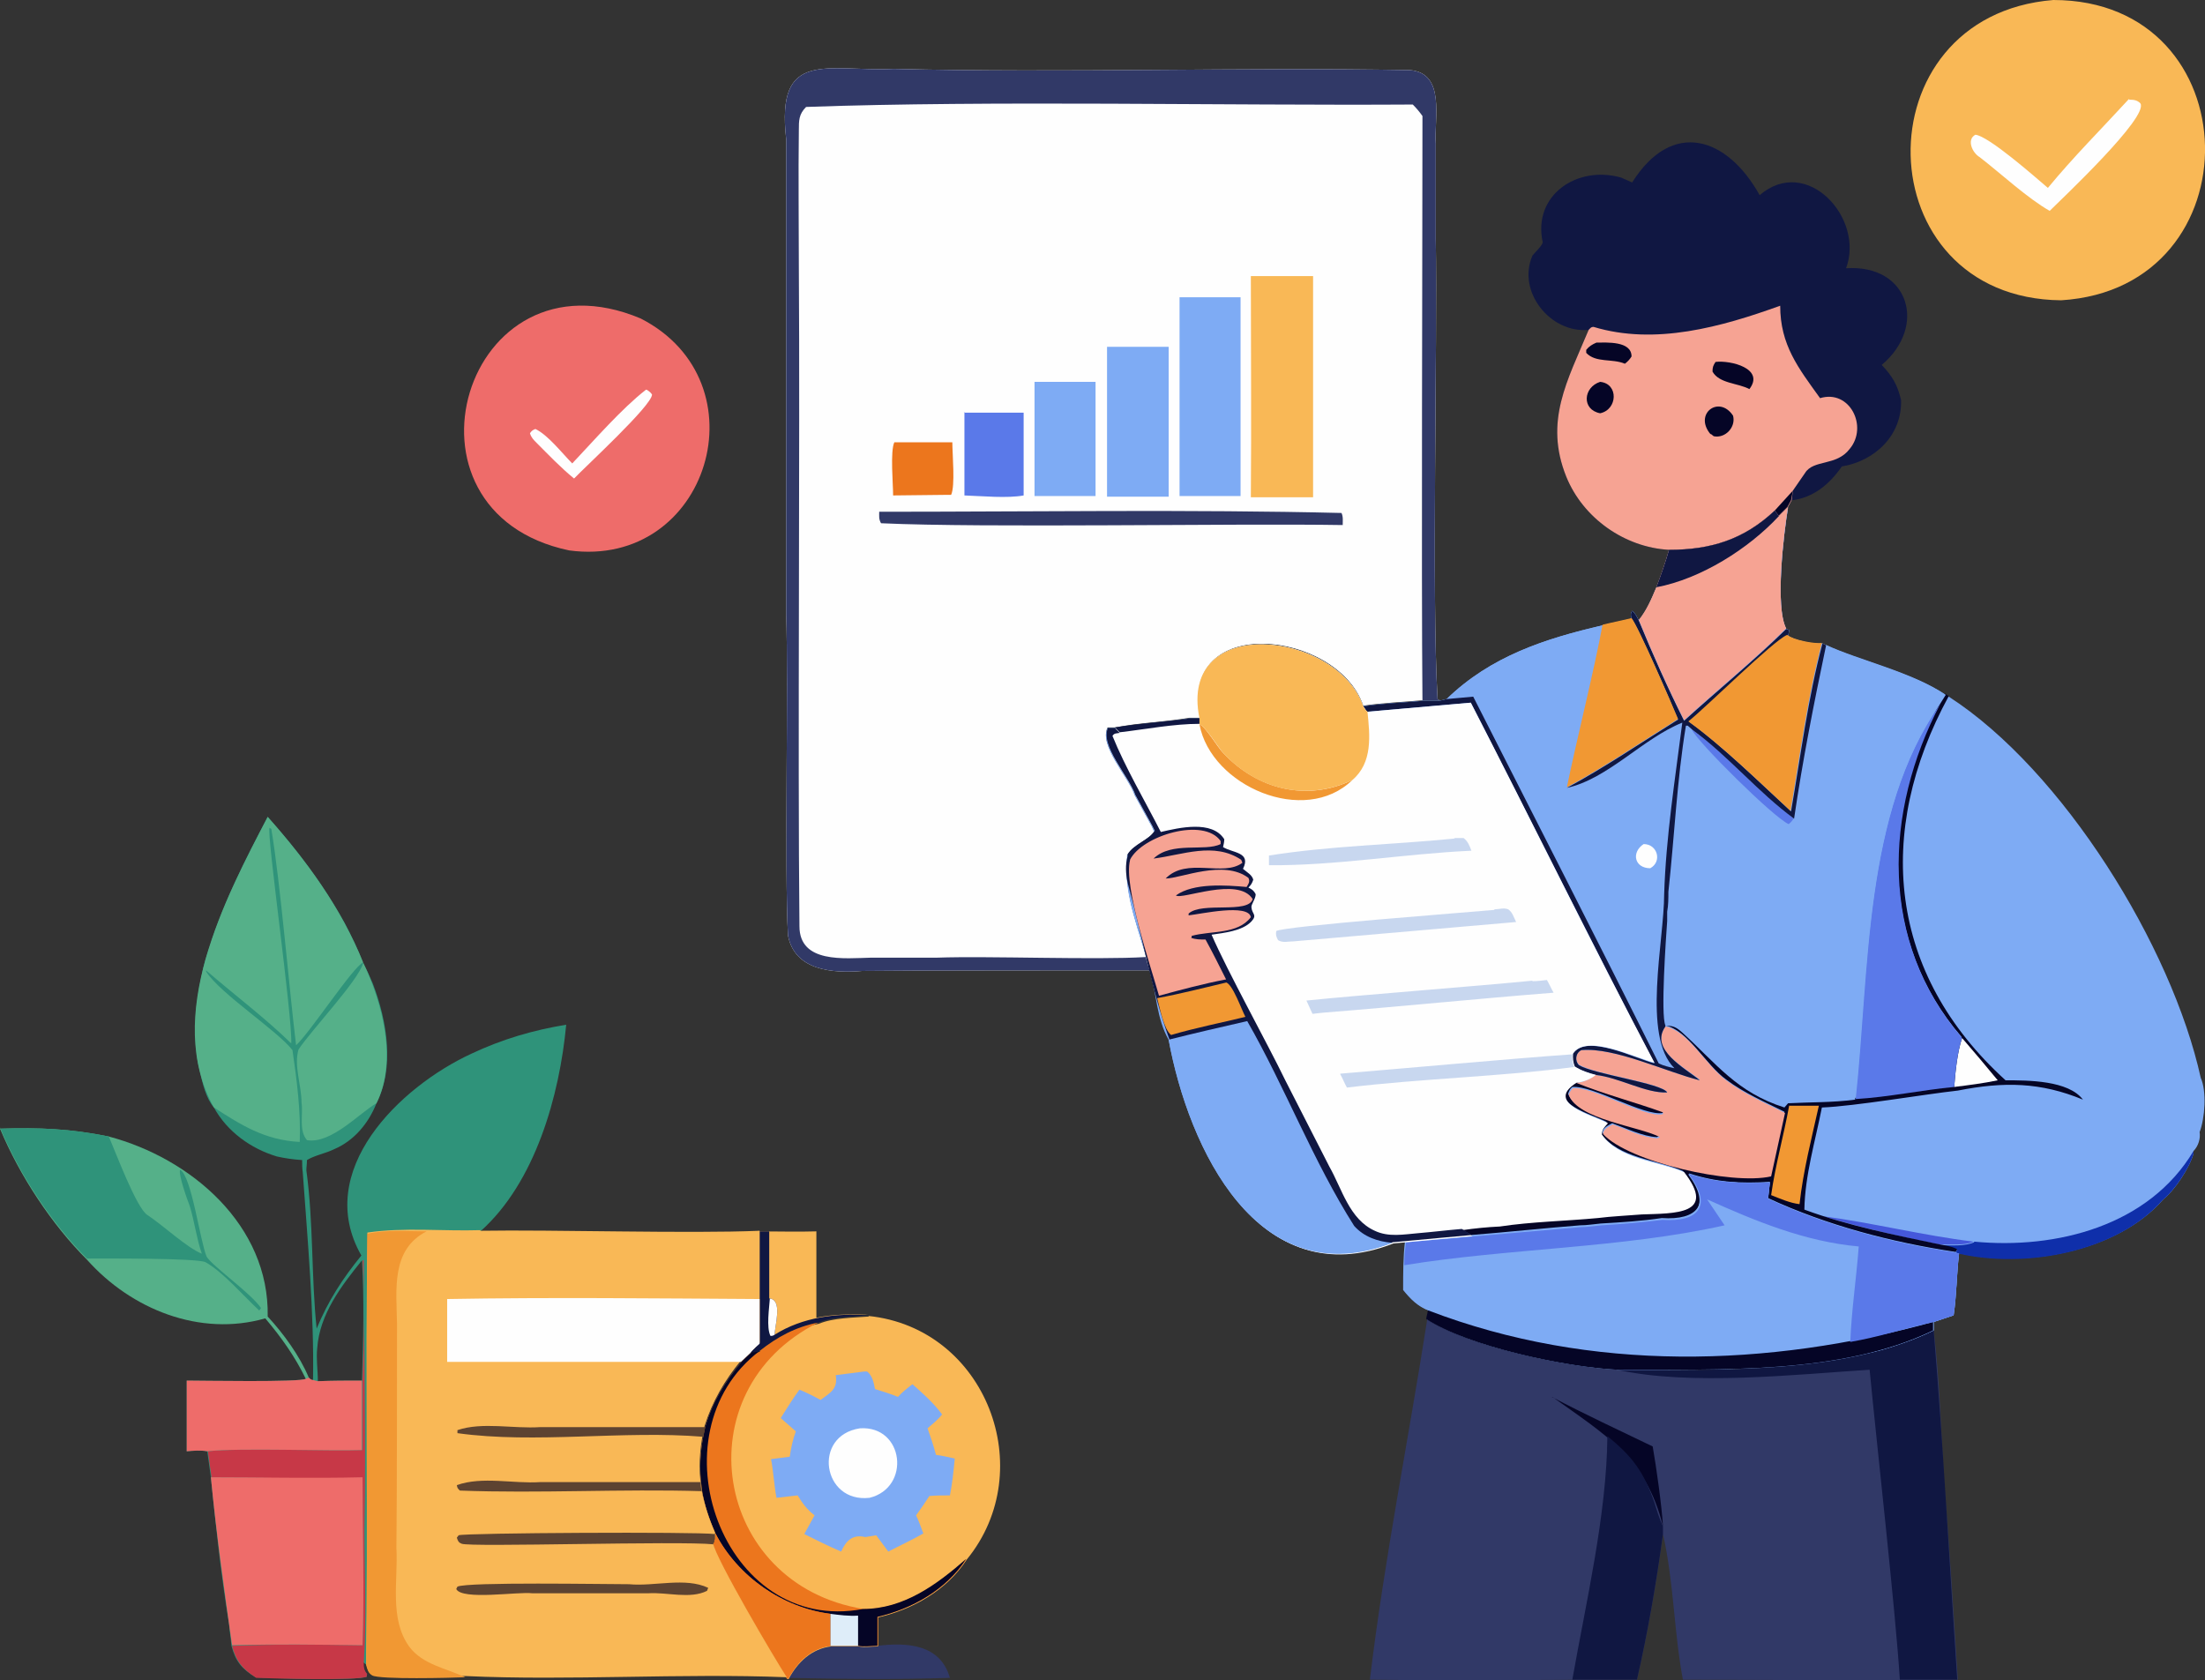 <?xml version="1.0" encoding="UTF-8"?>
<svg id="a" data-name="Layer 1" xmlns="http://www.w3.org/2000/svg" viewBox="0 0 36.49 27.81">
  <rect x="0" y="0" width="36.49" height="27.81" fill="#333333" stroke="none"/>
  <defs>
    <style>
      .b {
        fill: #f19833;
      }

      .b, .c, .d, .e, .f, .g, .h, .i, .j, .k, .l, .m, .n, .o, .p, .q, .r, .s, .t {
        stroke-width: 0px;
      }

      .c {
        fill: #ee6c6a;
      }

      .d {
        fill: #4558db;
      }

      .e {
        fill: #deedf9;
      }

      .f {
        fill: #5a79e9;
      }

      .g {
        fill: #050526;
      }

      .h {
        fill: #2f937a;
      }

      .i {
        fill: #c8d7ef;
      }

      .j {
        fill: #5d4331;
      }

      .k {
        fill: #f9b856;
      }

      .l {
        fill: #0f2faa;
      }

      .m {
        fill: #c73847;
      }

      .n {
        fill: #ec761d;
      }

      .o {
        fill: #313967;
      }

      .p {
        fill: #f6a393;
      }

      .q {
        fill: #101742;
      }

      .r {
        fill: #55b089;
      }

      .s {
        fill: #7eabf4;
      }

      .t {
        fill: #fefefe;
      }
    </style>
  </defs>
  <path class="o" d="M13.74,27.24c.15,0,.31,0,.46,0,.1.02.22,0,.32,0,.49-.06,1.04-.03,1.2.53-.89.03-1.79.02-2.68,0,.15-.28.37-.5.7-.54Z"/>
  <path class="c" d="M9.42,9.11c-3.05-.64-1.73-5.06,1.18-3.84,2.06,1.05,1.13,4.15-1.18,3.84Z"/>
  <path class="t" d="M10.7,6.45s.06.03.09.08c0,.18-1.1,1.19-1.29,1.39-.22-.18-.42-.39-.62-.59-.05-.05-.09-.09-.11-.16.03-.04.04-.05.09-.07.21.1.44.4.61.57.36-.38.82-.91,1.22-1.22Z"/>
  <path class="k" d="M33.98,0c3.28,0,3.37,4.77.13,4.97-3.25-.03-3.35-4.71-.13-4.97Z"/>
  <path class="t" d="M35.24,1.65c.08,0,.13.01.18.06.15.22-1.31,1.59-1.5,1.78-.37-.21-.81-.62-1.16-.89-.12-.07-.22-.29-.07-.37.22.02,1,.71,1.2.88.42-.51.89-.98,1.34-1.47Z"/>
  <path class="q" d="M31.14,6.04c.18.19.26.33.32.58.02.58-.43,1.01-.98,1.1-.2.29-.47.52-.83.56l-.06.11-.15.15-.07-.09c-.51.48-1.06.65-1.75.65-.73-.04-1.42-.52-1.7-1.21-.37-.92.02-1.59.37-2.43-.63.06-1.19-.63-.93-1.23.04-.05.16-.16.17-.22-.17-.78.57-1.28,1.3-1.07l.18.08c.66-1.05,1.57-.76,2.11.21.78-.67,1.74.38,1.43,1.21,1.04-.07,1.35.96.59,1.6Z"/>
  <path class="p" d="M30.61,7.43c-.22.29-.6.17-.74.4-.07.1-.13.19-.2.29l-.02.16-.06.11-.15.15-.07-.09c-.51.48-1.06.65-1.75.65-.73-.04-1.42-.52-1.7-1.21-.37-.92.02-1.59.37-2.43.03-.03.04-.05.08-.05,1.02.31,2.12,0,3.09-.35,0,.65.3,1.03.66,1.53.49-.15.8.47.49.84Z"/>
  <path class="g" d="M29.37,8.45c.1-.11.2-.22.3-.33l-.03.16-.06.11-.15.15-.07-.08Z"/>
  <path class="g" d="M26.48,6.32c.31.03.29.46,0,.52-.31-.06-.28-.43,0-.52Z"/>
  <path class="g" d="M28.31,7.19c-.29-.34.14-.66.37-.31.05.19-.13.38-.32.34l-.05-.04Z"/>
  <path class="g" d="M26.41,5.67c.18,0,.59-.03.59.23-.03.05-.07.09-.11.12-.21-.09-.48-.01-.64-.18v-.05c.05-.06.1-.09.17-.12Z"/>
  <path class="g" d="M28.39,5.99c.25-.03.82.11.56.45-.18-.1-.5-.09-.61-.29,0-.07.01-.1.05-.16Z"/>
  <path class="o" d="M32.4,27.8c-.66.02-3.84,0-4.55,0-.15-.8-.15-1.62-.33-2.41-.11.81-.25,1.62-.43,2.41-1.46,0-2.96.02-4.42,0,.24-2,.64-3.98.95-5.97.69.46,2.33.8,3.16.84.44-.02.9.02,1.35.02.8-.01,1.61-.1,2.39-.22.28-.05,1.35-.26,1.48-.45.1.82.12,1.65.17,2.47.09,1.1.16,2.21.23,3.31Z"/>
  <path class="g" d="M25.68,23.12c.55.29,1.11.55,1.67.82.06.34.15.98.17,1.32-.28-1.13-.95-1.51-1.83-2.14Z"/>
  <path class="q" d="M27.52,25.26v.13c-.11.81-.25,1.62-.43,2.41h-1.07c.22-1.25.57-2.73.58-4.03.42.34.6.59.78,1.1.04.13.08.27.14.39Z"/>
  <path class="q" d="M32,22.02c.16,1.92.26,3.85.39,5.78-.32,0-.63,0-.95,0-.07-1.13-.39-3.97-.5-5.13-1.24.08-2.97.27-4.18,0,1.68,0,3.7.09,5.23-.65Z"/>
  <path class="t" d="M23.82,11.59c-.09,0-.18,0-.28,0-.32.03-.65.04-.98.09-.42-1.25-3.06-1.55-2.7.2h-.18c-.41.07-.82.08-1.23.16h-.12c-.15.29.35.82.45,1.12l.28.51.04.09c-.09.15-.35.22-.44.39v.03c-.08.63.22,1.27.37,1.88-.76,0-4.07,0-4.76.01-.48.04-1.12,0-1.23-.59-.06-1.08.01-4.18-.03-5.32V2.3c-.17-1.5.67-1.11,1.78-1.16,2.83.07,5.72-.03,8.54.02.6.05.4.8.43,1.22v1.57c.03,1.75-.07,5.94.03,7.62l.03.02Z"/>
  <path class="n" d="M14.87,7.32c.3,0,.6,0,.89,0,0,.2.05.72-.02.87h-.06s-.9.01-.9.01c0-.19-.05-.73.02-.88h.07Z"/>
  <path class="f" d="M15.95,6.83h.99s0,1.37,0,1.37c-.27.05-.69.01-.98,0v-1.38Z"/>
  <path class="o" d="M14.55,8.47c2.51,0,5.17-.04,7.65.02.03.06.02.13.02.2-1.79-.03-5.92.05-7.64-.03-.04-.07-.03-.12-.03-.2Z"/>
  <path class="s" d="M17.12,6.32h1.01s0,1.89,0,1.89h-1.01s0-1.89,0-1.89Z"/>
  <path class="s" d="M18.32,5.74h1.02s0,2.48,0,2.48h-1.02s0-2.48,0-2.48Z"/>
  <path class="s" d="M19.52,4.92h1.01s0,3.29,0,3.29h-1.01s0-3.29,0-3.29Z"/>
  <path class="k" d="M20.71,4.57h1.02s0,3.66,0,3.66h-1.03c.01-1.22,0-2.44,0-3.66Z"/>
  <path class="o" d="M23.82,11.59c-.09,0-.18,0-.28,0-.02-2.04,0-7.56,0-9.67-.05-.07-.1-.13-.16-.19-3.07.02-6.98-.07-10.04.04-.12.12-.12.22-.12.39-.01.75,0,1.51,0,2.26.02,2.94-.02,8.02.01,10.91,0,.62.75.53,1.19.52h1.09c.85-.03,2.62.04,3.45-.01.02.07.04.16.07.22-.76,0-4.07,0-4.76.01-.48.04-1.12,0-1.23-.59-.06-1.08.01-4.18-.03-5.32V2.3c-.17-1.5.67-1.11,1.78-1.16,2.83.07,5.72-.03,8.54.02.6.05.4.8.43,1.22v1.57c.03,1.75-.07,5.94.03,7.62l.03.02Z"/>
  <path class="s" d="M36.4,18.73c.02.11-.02.24-.1.32v.04c-.06.23-.31.61-.5.76-.76.87-2.28,1.14-3.38.89-.04.34-.04.69-.09,1.03l-.33.11v.14c-.29.14-.6.25-.92.34-.01,0-.03,0-.04.01-.16.04-.36.06-.52.1,0,0-.01,0-.02,0-1.21.23-2.51.2-3.72.2-.83-.04-2.47-.38-3.16-.84l.03-.14c-.18-.07-.3-.19-.42-.34-.01-.14,0-.28.01-.42,0-.13.01-.25.02-.38l-.22.02c-2.22.87-3.37-1.56-3.7-3.36-.2-.35-.2-.76-.31-1.14-.15-.61-.45-1.25-.38-1.88v-.03c.1-.17.36-.24.45-.39l-.04-.09-.28-.51c-.1-.3-.6-.83-.45-1.12h.12c.41-.08.82-.09,1.23-.16h.18c-.36-1.75,2.28-1.45,2.7-.2.33-.05.66-.06.98-.09.1,0,.19,0,.28,0l.12-.03c.73-.71,1.63-1,2.58-1.22.16-.04.32-.07.48-.11-.01-.05-.02-.08.01-.13.05.04.08.1.11.16.13-.16.21-.35.29-.54.08-.21.15-.41.21-.62.69,0,1.24-.17,1.75-.65l.07.09.15-.15c-.07.42-.22,1.65-.03,2.01l.05.02s-.01.06-.02.09c.09.08.45.15.57.13l.06.03c.56.26,1.43.45,1.99.83l.04.02c1.89,1.22,3.69,4.13,4.17,6.31.1.22.07.67-.02.9Z"/>
  <path class="d" d="M30.17,20.13c.83.11,1.66.32,2.49.42-.15.07-.38.04-.55.05-.66-.13-1.3-.28-1.94-.47Z"/>
  <path class="l" d="M32.67,20.55c1.36.13,2.89-.26,3.63-1.5v.04c-.06.23-.31.61-.51.77-.76.87-2.28,1.14-3.37.89l-.06-.02s.02-.03.03-.04c-.04-.04-.21-.06-.27-.08.16,0,.4.02.55-.05Z"/>
  <path class="g" d="M32.2,11.49l.05.03c-1.23,2.26-1,4.6.94,6.36.37,0,1.04,0,1.28.32-.7-.29-1.31-.3-2.07-.15-.55.06-1.71.26-2.25.28-.11.56-.28,1.12-.29,1.69.73.27,1.5.42,2.26.58.06.01.23.04.27.08-.01.02-.02.03-.03.04-1.06-.16-2.13-.44-3.1-.89l.03-.27c-.48.03-.88.01-1.34-.14.38.51.14.78-.45.74-.33.05-.67.07-1.01.09-.11.01-.23.03-.34.03-.52.04-1.29.12-1.8.16-.06-.03-.11-.06-.17-.1.21-.02.41-.04.62-.06.52-.08,1.09-.09,1.62-.14.24-.03.49-.04.73-.06.54-.02,1.25.01.7-.7-.44-.19-1.06-.21-1.36-.62,0-.09.05-.12.1-.19-.24-.13-1.06-.33-.52-.67.47.2.97.33,1.45.49v.03c-.31.06-1.16-.46-1.5-.43-.04.03-.05.06-.07.11.15.41,1.16.52,1.51.7l-.04.02c-.23-.01-.52-.15-.74-.23-.07.04-.16.07-.16.16.42.46,2.13.85,2.78.7l.23-1.05c-.32-.16-.67-.31-.96-.53-.35-.25-.64-.83-1.02-.9v-.02c.13,0,.19.02.29.11.56.5.9.99,1.69,1.24l.06-.07c.38-.01.74,0,1.11-.06.53-.03,1.09-.15,1.63-.2.02-.26.05-.57.13-.81-1.37-1.59-1.3-3.74-.36-5.53l.1-.16Z"/>
  <path class="t" d="M32.47,17.18c.2.23.4.47.59.7-.24.05-.48.08-.72.11.02-.26.05-.57.13-.81Z"/>
  <path class="b" d="M29.61,18.3h.49c-.12.54-.26,1.08-.32,1.63-.16-.02-.32-.09-.47-.15.07-.5.21-.99.3-1.49Z"/>
  <path class="f" d="M30.71,18.19c.23-2.13.13-4.74,1.4-6.54-.94,1.79-1.01,3.94.36,5.53-.08.24-.11.55-.13.81-.53.05-1.1.17-1.63.2Z"/>
  <path class="p" d="M27.56,16.99c.38.07.67.65,1.02.9.29.22.64.37.96.53l-.23,1.05c-.65.15-2.36-.24-2.78-.7,0-.09.09-.12.16-.16.22.08.5.22.74.23l.04-.02c-.35-.18-1.36-.29-1.51-.7.02-.05.03-.07.07-.11.34-.03,1.19.5,1.49.43v-.03c-.47-.17-.97-.3-1.44-.49.11,0,.24-.06.32-.13.38.03.84.3,1.19.29-.1-.16-1.22-.3-1.46-.46-.08-.07-.06-.2.04-.24.55-.05,1.4.36,1.96.49-.25-.2-.85-.51-.57-.88Z"/>
  <path class="s" d="M27.95,19.43c.46.15.86.16,1.34.14l-.03.27c.97.45,2.04.73,3.1.89l.06.02c-.04.34-.04.69-.09,1.02l-.33.11v.14c-1.52.74-3.54.64-5.23.65-.83-.04-2.46-.38-3.16-.84l.03-.14c-.18-.07-.3-.19-.42-.34,0-.27,0-.54.03-.8.91-.08,1.97-.17,2.89-.25.11,0,.23-.02.34-.03.34-.02.68-.05,1.01-.09.6.04.83-.23.45-.74Z"/>
  <path class="g" d="M23.64,21.69c2.69,1.03,5.62.94,8.35.19v.14c-1.52.74-3.54.64-5.23.65-.83-.04-2.46-.38-3.16-.84l.03-.14Z"/>
  <path class="f" d="M27.95,19.43c.46.15.86.16,1.34.14l-.03.27c.97.45,2.04.73,3.1.89l.06.02c-.04.34-.04.69-.09,1.02l-.33.11c-.46.1-.91.25-1.38.33.02-.52.1-1.05.14-1.58-.89-.08-1.71-.42-2.51-.78l.29.43c-1.69.38-3.59.38-5.3.66,0-.13.01-.25.03-.38.91-.08,1.97-.17,2.89-.25.11,0,.23-.02.34-.03.34-.02.68-.05,1.01-.09.6.04.83-.23.45-.74Z"/>
  <path class="s" d="M30.21,10.67c.56.26,1.43.45,1.99.83l-.1.16c-1.26,1.8-1.17,4.41-1.4,6.54-.38.05-.74.04-1.11.06l-.06.07c-.79-.25-1.13-.73-1.69-1.24-.1-.09-.16-.12-.29-.11-.08-.17.01-1.46.03-1.73v-.15c.02-.11.02-.22.02-.34.1-.91.14-1.84.3-2.74h.02s.08.06.08.06c.6.44,1.08,1.03,1.68,1.47.13-.96.32-1.92.52-2.87Z"/>
  <path class="f" d="M28.01,12.07c.6.44,1.08,1.03,1.68,1.47-.03.04-.05.07-.09.1-.25-.11-1.5-1.35-1.6-1.56Z"/>
  <path class="s" d="M27.59,15.24c-.02.28-.11,1.56-.03,1.73v.02c-.27.38.33.69.57.89-.56-.14-1.41-.55-1.96-.5-.1.05-.11.18-.04.25.25.15,1.37.3,1.46.45-.35.02-.8-.25-1.19-.29-.12-.03-.24-.07-.35-.14-.03-.08-.03-.13-.02-.21.22-.34,1.03.08,1.35.16-1.03-1.98-2.02-3.98-3.04-5.97-.57.05-1.14.1-1.71.15-.03-.02-.04-.06-.07-.09.33-.05.66-.06.98-.09.1,0,.19,0,.28,0l.12-.03c.73-.71,1.63-1,2.58-1.22.16-.04.32-.07.48-.11-.01-.05-.02-.08.01-.13.05.04.08.1.11.16.13-.16.21-.35.29-.54.08-.21.15-.41.21-.62.69,0,1.24-.17,1.75-.65l.07.09.15-.15c-.07.42-.22,1.65-.03,2.01l.05.02s-.01.06-.02.09c.09.08.45.15.57.13l.06.03c-.2.95-.39,1.91-.53,2.87-.6-.44-1.08-1.03-1.68-1.47l-.08-.07h-.03c-.15.91-.19,1.84-.29,2.75,0,.11,0,.22-.02.33v.16Z"/>
  <path class="t" d="M27.2,13.97c.23,0,.31.29.11.4-.26,0-.32-.26-.11-.4Z"/>
  <path class="q" d="M27.59,15.24c-.02.28-.11,1.56-.03,1.73v.02c-.27.38.33.69.57.89-.56-.14-1.41-.55-1.96-.5-.1.05-.11.18-.04.25.25.15,1.37.3,1.46.45-.35.02-.8-.25-1.19-.29-.12-.03-.24-.07-.35-.14-.03-.08-.03-.13-.02-.21.22-.34,1.03.08,1.35.16-1.03-1.98-2.02-3.98-3.04-5.97-.57.05-1.14.1-1.71.15-.03-.02-.04-.06-.07-.09.33-.05.66-.06.98-.09.1,0,.19,0,.28,0l.12-.03.44-.04c1.01,1.99,2.08,4.08,3.07,6.07.08.04.17.06.26.08-.54-.53-.17-2.11-.17-2.88.03-.95.18-1.9.3-2.84-.65.26-1.23.93-1.91,1.08.63-.34,1.23-.75,1.84-1.13-.1-.25-.67-1.56-.77-1.67-.01-.05-.02-.08.01-.13.05.04.08.1.11.16.23.56.48,1.12.75,1.66.55-.5,1.15-.99,1.69-1.52l.05.02s-.01.06-.02.09c-.23.09-1.32,1.18-1.63,1.43.56.41,1.16,1,1.68,1.48.16-.92.28-1.88.52-2.78l.06.03c-.2.95-.39,1.91-.53,2.87-.6-.44-1.08-1.03-1.68-1.47l-.08-.07h-.03c-.15.91-.19,1.84-.29,2.75,0,.11,0,.22-.02.33v.16Z"/>
  <path class="b" d="M27,10.23c.1.11.67,1.43.77,1.67-.61.38-1.21.79-1.84,1.13.15-.74.46-1.97.59-2.69.16-.04.32-.07.48-.11Z"/>
  <path class="b" d="M29.58,10.51c.09.08.45.15.57.13-.24.9-.36,1.85-.52,2.78-.52-.48-1.12-1.07-1.69-1.48.31-.25,1.4-1.33,1.63-1.43Z"/>
  <path class="p" d="M29.56,10.4c-.54.53-1.14,1.02-1.69,1.52-.27-.54-.52-1.1-.75-1.66.13-.16.21-.35.29-.54.08-.21.15-.41.21-.62.69,0,1.24-.17,1.75-.65l.07.09.15-.15c-.07.42-.22,1.65-.03,2.01Z"/>
  <path class="q" d="M29.44,8.54c-.5.54-1.29,1.04-2.03,1.18.08-.21.15-.41.21-.62.69,0,1.24-.17,1.75-.65l.07.09Z"/>
  <path class="t" d="M19.85,11.89c-.36-1.75,2.28-1.45,2.71-.2.02.03.04.07.07.09.57-.05,1.14-.1,1.71-.15,1.02,1.98,2,3.99,3.04,5.96-.32-.08-1.13-.49-1.35-.15,0,.08,0,.13.03.21.11.07.23.11.35.14-.08.07-.21.12-.32.13-.54.34.28.54.52.67-.06.07-.1.1-.1.19.29.41.91.43,1.36.62.55.71-.16.68-.7.7-.24.02-.49.03-.73.06-.53.05-1.09.06-1.62.14-.21.01-.41.03-.62.06.06.03.11.07.17.1-.25.02-.85.08-1.09.1l-.22.02c-2.22.87-3.37-1.56-3.7-3.36-.3-.83-.45-1.73-.69-2.59-.03-.15-.04-.29,0-.44v-.03c.1-.17.36-.24.45-.39l-.04-.08-.28-.51c-.1-.3-.6-.83-.45-1.12.04,0,.08,0,.12,0,.41-.07.83-.09,1.24-.15h.17Z"/>
  <path class="q" d="M19.68,11.89h.17s0,.09,0,.09c-.43,0-.89.09-1.32.14l-.08-.08c.41-.07.83-.09,1.24-.15Z"/>
  <path class="b" d="M19.85,11.99c.09.02.3.38.39.47.57.61,1.39.81,2.14.45-.79.77-2.34.1-2.53-.92Z"/>
  <path class="i" d="M24.08,13.87s.09,0,.14,0c.07.05.1.13.13.21-1.11.05-2.25.25-3.35.24,0-.06,0-.11,0-.16,1-.16,2.05-.18,3.06-.28Z"/>
  <path class="i" d="M22.18,17.77c.98-.08,2.84-.25,3.84-.32,0,.08,0,.13.03.21-1.23.16-2.52.19-3.76.34-.04-.07-.07-.15-.11-.22Z"/>
  <path class="i" d="M24.73,15.05c.08,0,.15-.03.23,0,.07.05.09.13.13.21l-3.68.32c-.09,0-.18.03-.26-.02-.03-.06-.04-.08-.03-.15.11-.08,3.17-.31,3.61-.35Z"/>
  <path class="i" d="M25.35,16.24c.08,0,.17-.01.25-.02.04.07.07.14.11.21-1.27.1-2.54.23-3.81.33l-.18.02-.1-.22c.87-.09,2.85-.24,3.75-.33Z"/>
  <path class="k" d="M19.85,11.89c-.36-1.75,2.28-1.45,2.71-.2.02.03.04.07.07.09.04.39.09.84-.25,1.13-.76.36-1.58.16-2.14-.45-.08-.09-.3-.45-.39-.47h0s0-.1,0-.1Z"/>
  <path class="q" d="M18.33,12.05s.08,0,.12,0l.08.08c-.05.01-.09,0-.12.05.21.52.54,1.08.8,1.59.3-.07.85-.2,1.05.12,0,.04-.01.09-.02.13.16.1.47.08.33.36.07.06.15.1.17.18-.02.06-.04.09-.08.13.06.03.09.05.12.11,0,.08-.08.17-.07.22.01.11.1.12,0,.23-.15.16-.46.19-.66.22.26.6.93,1.81,1.22,2.41,0,0,.73,1.43.73,1.43.21.37.33.87.75,1.06.23.11.48.06.72.04.24-.02.48-.05.72-.07.06.03.11.07.17.1-.25.02-.85.08-1.09.1l-.22.02c-2.22.87-3.37-1.56-3.7-3.36-.3-.83-.45-1.73-.69-2.59-.03-.15-.04-.29,0-.44v-.03c.1-.17.36-.24.45-.39l-.04-.08-.28-.51c-.1-.3-.6-.83-.45-1.12Z"/>
  <path class="b" d="M20.29,16.26c.11.03.26.46.32.57-.41.1-.82.18-1.23.3-.12-.09-.19-.46-.23-.61.38-.07.77-.17,1.15-.26Z"/>
  <path class="p" d="M18.7,14.23c.2-.4,1.22-.71,1.5-.31v.05c-.26.13-.81-.05-1.11.24.48-.06,1-.28,1.45.02l.02.05c-.32.24-.92-.1-1.27.26.25,0,.96-.32,1.37-.01.03.06,0,.1-.03.15-.34-.03-.88-.07-1.17.14.09.08,1.03-.32,1.27.06-.07.25-.84.04-1.06.24v.03c.19-.02.99-.2,1.03.03-.22.29-.66.22-.98.31v.03s-.02,0-.02,0c.09.03.16.03.25.03.12.22.23.44.34.66-.37.07-.74.17-1.11.27-.13-.46-.59-1.82-.48-2.24Z"/>
  <path class="s" d="M19.33,17.21c.44-.11.87-.21,1.31-.31.63,1.1,1.09,2.32,1.77,3.39.16.18.39.26.63.28-2.22.87-3.37-1.56-3.7-3.36Z"/>
  <path class="k" d="M12.57,20.38c.31,0,.63.01.94,0v1.43c.29-.06.56-.06.85-.05-.26.02-.59.02-.83.12-.36.07-.68.24-.97.47-.05.02-.1.02-.15.02.05-.05.1-.1.15-.15,0-.43,0-1.41,0-1.85Z"/>
  <path class="q" d="M12.57,20.38h.16s0,1.11,0,1.11c.23.02.09.45.09.6.46-.29,1.02-.36,1.55-.32-.26.02-.59.02-.83.12-.36.07-.68.24-.97.47-.05.02-.1.02-.15.02.05-.05.1-.1.15-.15,0-.43,0-1.41,0-1.85Z"/>
  <path class="t" d="M12.73,21.49c.23.02.09.45.09.6-.03.02-.04.02-.07.02-.07-.14-.02-.46-.01-.62Z"/>
  <path class="r" d="M0,18.68c.65-.02,1.16,0,1.8.13,1.36.36,2.66,1.47,2.63,2.98.26.28.53.65.68,1.01-.02.02-.02.02-.05.02-.18-.37-.4-.68-.67-1-1.08.31-2.22-.15-2.95-.97-.59-.59-1.12-1.4-1.44-2.17Z"/>
  <path class="h" d="M0,18.68c.65-.02,1.16,0,1.8.13.11.25.46,1.19.64,1.3.26.17.65.54.9.64-.09-.26-.12-.53-.2-.79-.04-.1-.19-.52-.16-.6.19.1.33,1.18.44,1.44.1.16.74.61.9.85l-.03.04c-.25-.23-.6-.64-.89-.8-.14-.07-1.71-.06-1.96-.06-.59-.59-1.12-1.4-1.44-2.17Z"/>
  <path class="k" d="M14.37,21.78c1.95.2,2.84,2.55,1.63,4.03-.33.51-.9.83-1.47.96v.48c-.11,0-.22.02-.32,0-.15,0-.31,0-.46,0-.32.04-.55.26-.7.54h-.02c-.18-.29-1.18-1.97-1.22-2.22.03-.06.03-.1.03-.17h0c-.1-.24-.18-.47-.22-.71l-.02-.16c-.03-.3,0-.6.07-.9.12-.42.33-.75.6-1.08.05-.05.1-.1.16-.15.06,0,.1,0,.15-.02.29-.23.6-.4.97-.47.24-.1.57-.1.83-.12Z"/>
  <path class="n" d="M12.57,22.36c.29-.23.6-.4.97-.47-2.26,1.13-1.74,4.34.75,4.74.68,0,1.23-.41,1.71-.83-.33.51-.9.83-1.47.96v.48c-.11,0-.22.02-.32,0-.15,0-.31,0-.46,0-.32.04-.55.26-.7.54h-.02c-.18-.29-1.18-1.97-1.22-2.22.03-.06.03-.1.03-.17h0c-.1-.24-.18-.47-.22-.71l-.02-.16c-.03-.3,0-.6.07-.9.12-.42.33-.75.6-1.08.05-.05.1-.1.16-.15.06,0,.1,0,.15-.02Z"/>
  <path class="g" d="M12.42,22.38c.06,0,.1,0,.15-.02-1.8,1.37-.61,4.71,1.71,4.27.68,0,1.23-.41,1.71-.83-.33.51-.9.83-1.47.96v.48c-.11,0-.22.02-.32,0-.15,0-.31,0-.46,0v-.53c-.79-.1-1.54-.62-1.9-1.33-.1-.23-.18-.46-.22-.7l-.02-.16c-.03-.3,0-.6.07-.9.12-.42.33-.75.6-1.08.05-.05.1-.1.16-.15Z"/>
  <path class="e" d="M13.74,26.71c.15.02.31.04.46.03v.5c-.15,0-.31,0-.46,0v-.53Z"/>
  <path class="n" d="M11.84,25.38c.37.71,1.11,1.23,1.9,1.33v.53c-.33.04-.55.26-.7.54h-.02c-.18-.29-1.18-1.97-1.22-2.22.03-.06.03-.1.03-.17h0Z"/>
  <path class="s" d="M14.31,22.7h.04c.09.07.11.19.13.29.13.04.26.08.38.13.07-.08.15-.14.24-.21.17.15.35.31.49.5-.07.09-.16.16-.24.23.05.14.1.29.14.44.1.01.21.04.31.06-.02.21-.04.41-.08.61-.11,0-.23,0-.34.01-.07.11-.14.21-.22.32.05.1.08.2.12.3-.19.11-.39.2-.58.3l-.2-.27c-.06.01-.12.02-.18.03-.21-.05-.32.06-.4.24-.21-.09-.41-.19-.61-.29l.17-.31c-.13-.1-.2-.2-.28-.33l-.35.04c-.04-.21-.05-.43-.09-.64l.31-.04c.02-.15.05-.28.1-.42-.08-.07-.16-.14-.25-.22.1-.16.2-.32.31-.47.12.05.24.11.35.17.16-.12.29-.18.25-.41l.47-.06Z"/>
  <path class="t" d="M14.23,23.64c.73-.05.85.98.16,1.15-.78.09-.95-1.03-.16-1.15Z"/>
  <path class="h" d="M7.8,17.44c-1.19.55-2.62,1.94-1.82,3.34-.31.38-.55.75-.74,1.21-.09-.86-.05-1.74-.17-2.62,0-.05.01-.11.01-.17.13-.08.31-.11.45-.18.33-.14.57-.43.7-.76.3-.59.18-1.35-.06-1.98-.05-.12-.1-.23-.16-.34h0c-.09-.24-.2-.46-.31-.67-.35-.63-.78-1.2-1.27-1.75-.35.67-.73,1.4-.96,2.15-.06.16-.1.31-.13.46-.1.45-.14.91-.08,1.35.01.09.03.18.05.26.04.19.1.44.23.59.22.4.61.68,1.04.81.13.03.27.05.42.06,0,.06,0,.14.01.2.08,1.12.19,2.33.17,3.44-.04,0-.04-.01-.07-.04t-.05.02c-.08.06-1.75.03-1.97.03v1.17c.11-.01.23-.02.34,0l.06.43c.08.81.17,1.63.3,2.43.01.12.03.24.04.36.07.26.17.38.4.52h.01c.26.02,1.68.06,1.83-.01v-.04c-.05-.07-.06-.11-.06-.2l.06.05c.03-2.3,0-4.92.01-7.14h.01c.19-.05.41-.05.63-.05.19.02.39,0,.57.01.14-.01.29-.01.44,0h.22c.91-.81,1.31-2.25,1.42-3.42-.55.09-1.06.24-1.57.48ZM5.99,22.85c-.24,0-.49,0-.73.01,0-.19-.03-.37-.01-.55.04-.56.4-1.03.74-1.45.04.65.02,1.33,0,1.99Z"/>
  <path class="m" d="M6.07,27.71v.04c-.15.07-1.57.03-1.83.02h0c-.23-.15-.33-.27-.4-.53.72-.03,1.44-.02,2.16-.01.03-.9,0-1.87,0-2.77-.83.02-1.67,0-2.5-.01l-.06-.43c.53-.06,2,0,2.56-.02v-1.15c.02-.66.04-1.34,0-1.99h.02c0,1.48.04,2.98.01,4.45,0,.72.04,1.49-.01,2.2,0,.09,0,.13.06.2Z"/>
  <path class="r" d="M6.01,15.93c.32.68.57,1.62.22,2.33-.27.15-.75.68-1.15.61-.14-.16-.06-.43-.09-.62,0-.29-.13-.61-.05-.88.22-.33.99-1.14,1.07-1.43Z"/>
  <path class="c" d="M5.99,22.85v1.15c-.57.02-2.02-.04-2.56.02-.11-.02-.23-.01-.34,0v-1.17c.22,0,1.89.03,1.97-.03t.05-.02s.03.04.07.04l.08.02c.24-.01.49-.01.73-.01Z"/>
  <path class="c" d="M3.49,24.45c.83,0,1.67.02,2.51,0,0,.9.03,1.88,0,2.78-.72-.01-1.44-.02-2.16,0-.13-.92-.26-1.85-.35-2.78Z"/>
  <path class="r" d="M3.54,18.33c-.84-1.51.18-3.45.89-4.81.65.73,1.21,1.5,1.58,2.41-.16.06-.88,1.16-1.11,1.37-.11-.89-.26-2.69-.41-3.58l-.03-.02c-.05.1.38,3.12.36,3.57-.44-.43-.95-.81-1.41-1.21v.02c.24.37,1.17.97,1.43,1.3.07.48.14,1.02.12,1.52-.58-.03-.97-.28-1.42-.57Z"/>
  <path class="k" d="M7.95,20.37c1.18-.02,3.47.05,4.62,0,0,.44,0,1.42,0,1.85-.05.05-.11.09-.15.15-.05.05-.11.1-.16.15-.27.33-.47.67-.6,1.08-.07.3-.1.6-.07.9l.02.16c.05.25.12.47.22.7h0c0,.08,0,.11-.03.18.04.25,1.03,1.93,1.22,2.22-1.75-.07-3.59.06-5.32-.02-.22.01-1.42.04-1.54-.03-.07-.04-.08-.1-.1-.17.03-2.25-.01-4.9.02-7.14.61-.09,1.25-.02,1.87-.04Z"/>
  <path class="j" d="M10.41,26.22c.42.04.93-.12,1.31.06l-.02.05c-.28.14-.66.02-.97.04,0,0-1.92,0-1.92,0-.24-.03-1.16.12-1.26-.07l.02-.04c.17-.08,2.43-.04,2.84-.04Z"/>
  <path class="j" d="M11.61,24.68c-1.32-.04-2.69.04-4-.01-.04-.04-.04-.04-.05-.09.42-.15.94-.02,1.38-.05,0,0,2.65,0,2.65,0l.02.16Z"/>
  <path class="j" d="M11.67,23.62l-.03.16c-1.33-.11-2.78.12-4.07-.06v-.05c.41-.14.93-.02,1.37-.05,0,0,2.74,0,2.74,0Z"/>
  <path class="j" d="M11.81,25.56c-.56-.06-4.03.05-4.17-.01-.05-.02-.06-.04-.08-.1l.03-.04c.1-.04,3.93-.06,4.24-.02,0,.07,0,.1-.03.17Z"/>
  <path class="b" d="M6.08,20.42c.3-.07.67-.04.98-.04-.59.3-.5.96-.49,1.52,0,.89,0,2.82-.01,3.72.03.54-.12,1.17.21,1.63.22.3.61.36.93.51-.22.01-1.42.04-1.54-.03-.07-.04-.08-.1-.1-.17.03-2.25-.01-4.9.02-7.14Z"/>
  <path class="t" d="M7.4,21.5c1.72-.03,3.45-.01,5.17,0v.74s-.11.09-.15.15c-.05.05-.11.1-.16.15h-4.86c0-.34,0-.69,0-1.03Z"/>
</svg>